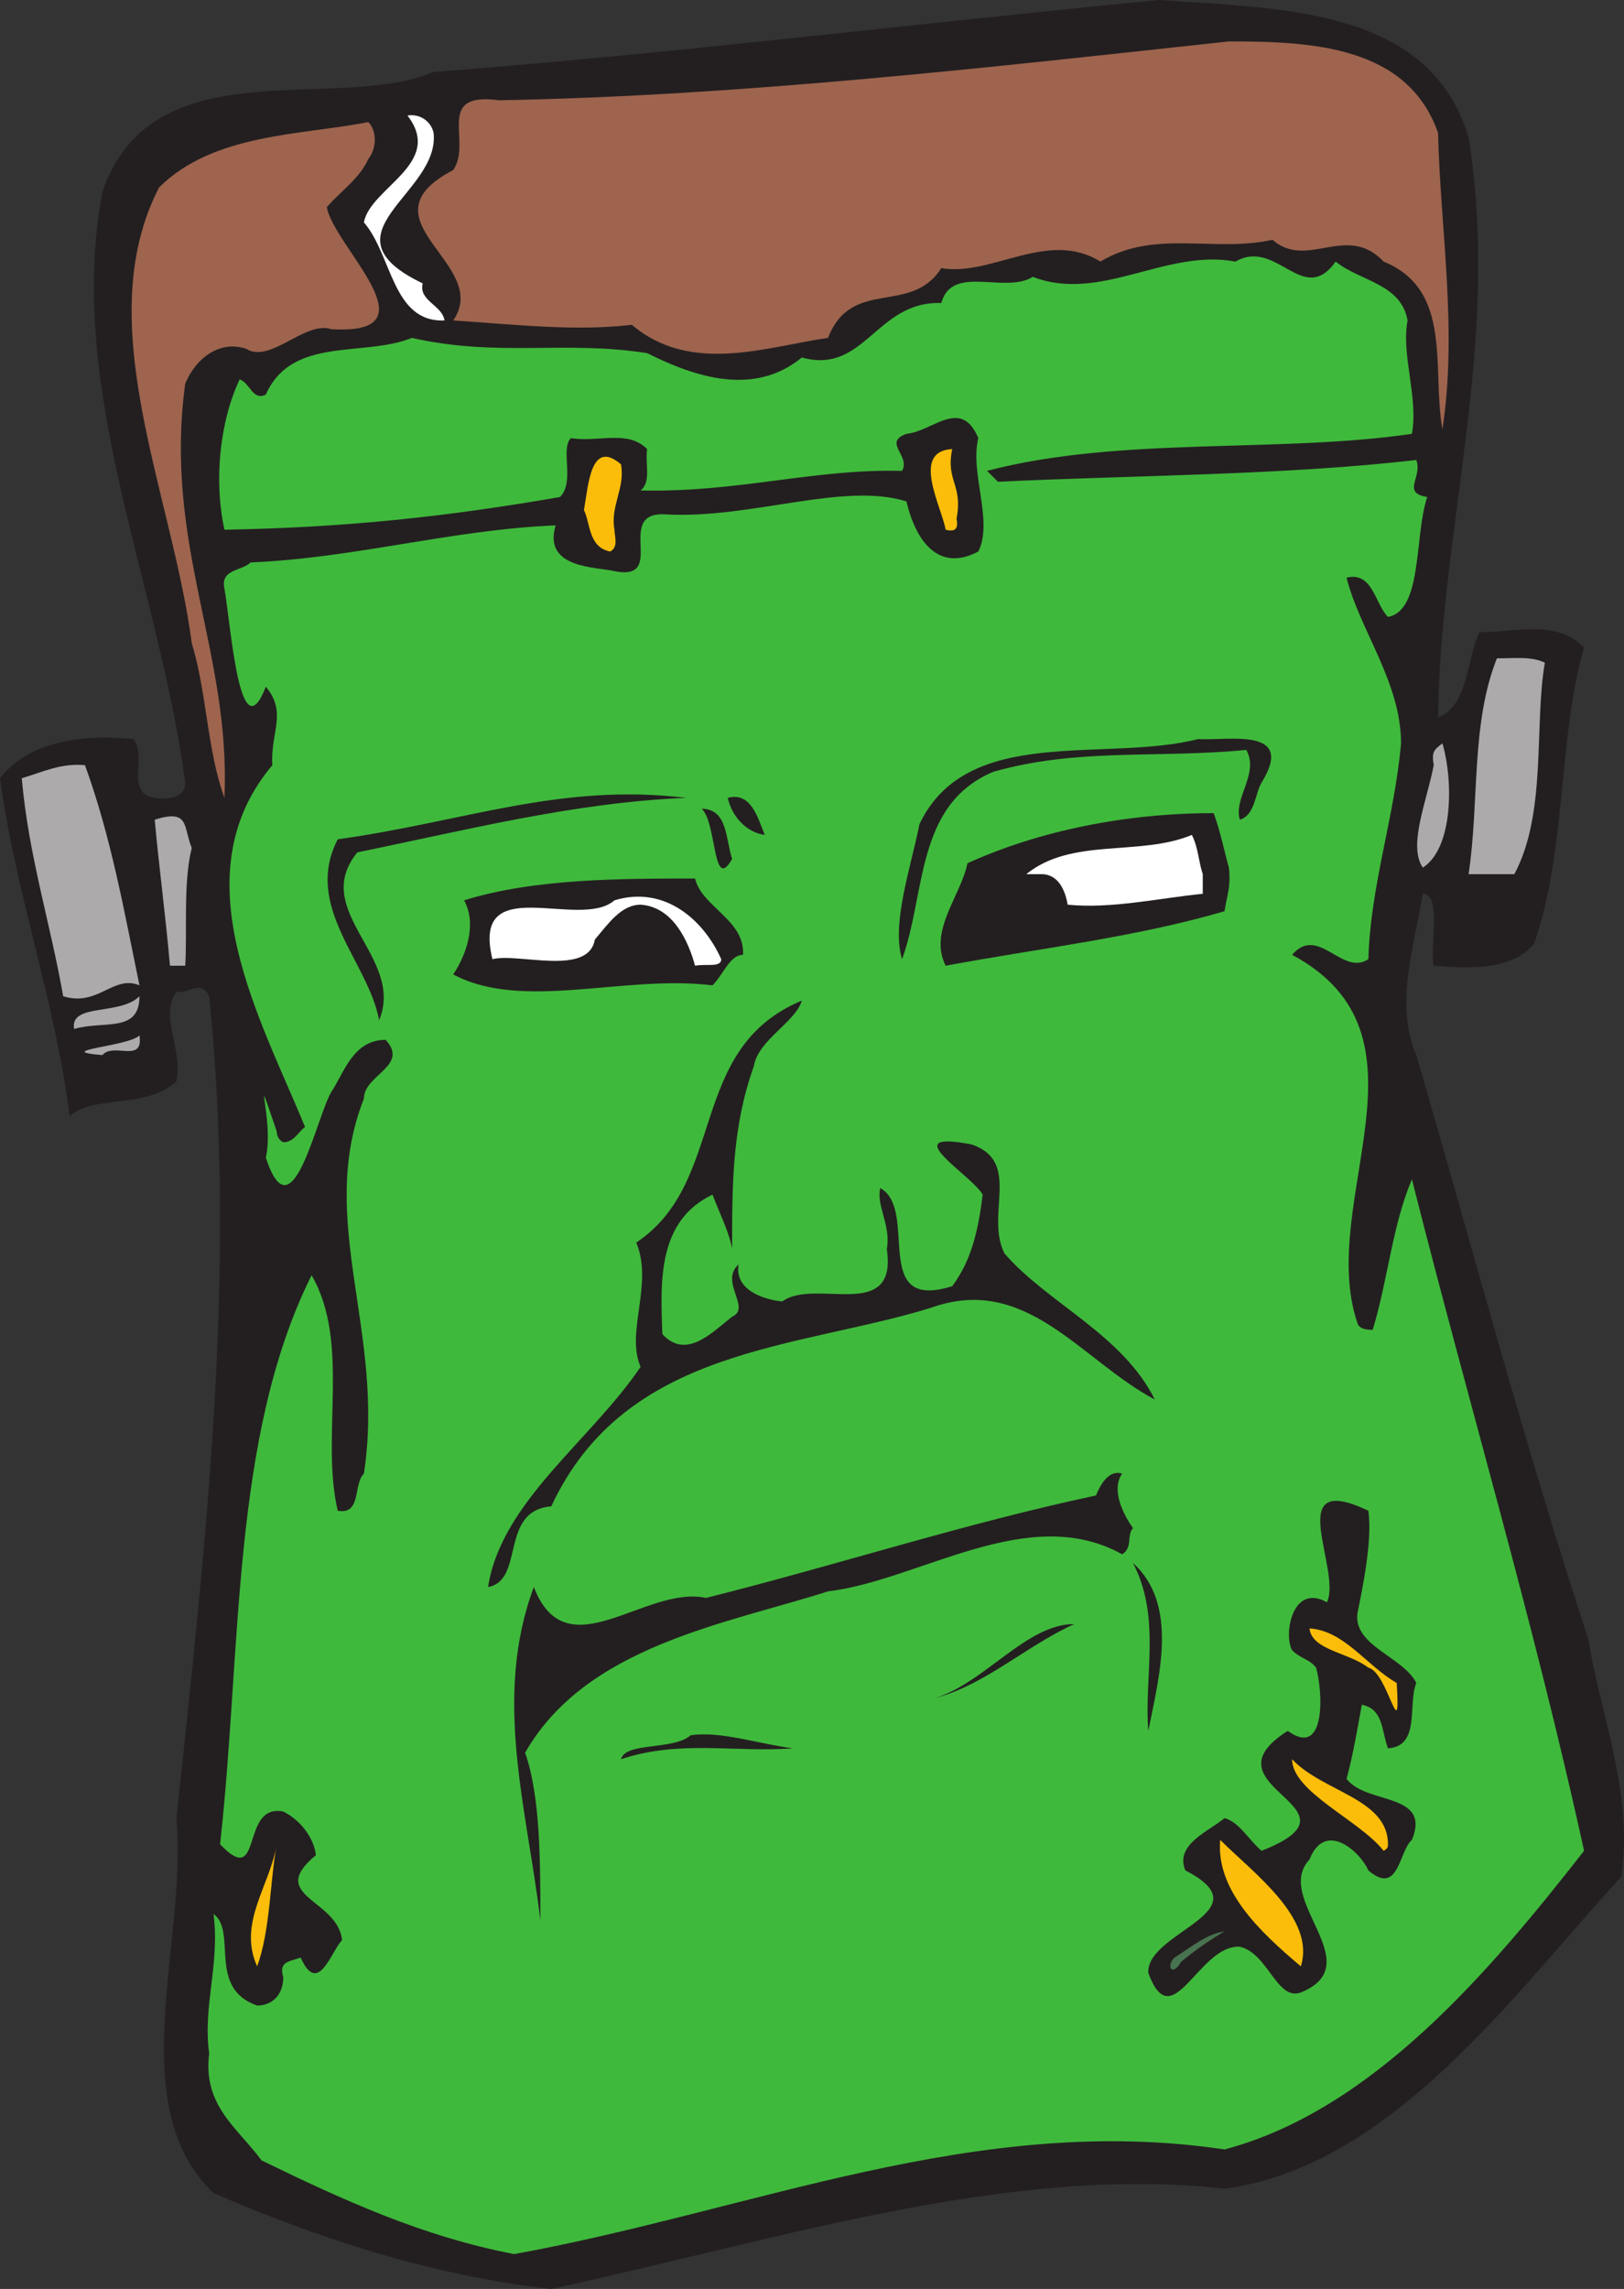 <svg xmlns="http://www.w3.org/2000/svg" width="558.995" height="787.5"><rect width="100%" height="100%" fill="#333333" stroke="none"/><path fill="#231f20" fill-rule="evenodd" d="M505.5 47.25c11.25 70.5-9.75 134.25-10.5 199.5 10.5-3.75 9.75-20.25 14.25-29.25 12.75 0 26.25-4.5 36 5.25-9 30.75-6 70.5-17.25 102-8.25 9.75-24 8.25-34.5 7.5-1.5-6 3-24.75-3.75-24.75-3 18-9.75 38.25-2.25 55.5 19.5 66.75 37.5 135 59.25 201 3.75 24.75 15.75 53.25 11.25 81.75-36 39-78.75 99.75-136.5 107.25-74.25-8.25-152.25 17.25-231.75 34.5-41.25-4.5-81.75-18-116.25-33-31.5-30-9-86.25-12.75-129C70.5 533.25 81.75 438 72 342.75c-3-6-6.75-.75-11.25-1.5-6 8.25 2.25 19.5 0 30.75-10.5 9.75-28.5 4.5-36.75 12-5.25-40.5-18.75-77.25-24-116.25 10.5-13.5 30-15 45.75-13.5 5.25 5.25-3 18.75 7.5 20.25 4.5.75 10.5 0 10.5-5.25C54.75 201 22.5 133.5 35.25 66c17.25-50.25 80.25-27 114-41.25C228.75 18.75 313.5 8.25 399 0c41.25 3 93 2.25 106.5 47.25"/><path fill="#9e644e" fill-rule="evenodd" d="M495 45.75c.75 33 6.75 67.5 1.5 102-3.75-21 3.75-48-20.25-57.75C463.5 76.5 450 93 438 82.5c-20.25 4.5-40.5-3.75-59.25 7.5-18-11.25-37.5 5.25-54.75 2.25-10.5 16.5-30.75 3-39 24-21 3-47.25 12.75-67.5-4.5-19.5 2.25-39 0-61.5-1.5 13.5-19.5-33-34.5 0-51.75 6.75-9.75-6.75-27 15.75-24C255 33 339.75 23.25 423 14.25c28.5 0 61.5 1.5 72 31.5"/><path fill="#fff" fill-rule="evenodd" d="M149.25 45.75c2.25 21-39.75 34.5-3.75 51.75-1.5 6 6.75 7.5 7.5 12.75-18 .75-18-22.5-27.75-33.75 2.25-12 27.75-20.25 15-36.75 4.5-.75 8.25 2.25 9 6"/><path fill="#9e644e" fill-rule="evenodd" d="M126.75 54.75c-3 6.75-9.75 11.25-14.25 16.5 2.25 13.5 38.25 44.25 1.5 42-9-3-21 12-29.25 6.75-9-3-17.25 3-21 12-7.5 55.5 15.75 92.25 13.5 142.5-6-16.5-6-36-11.25-53.25C59.25 169.5 30.75 111 54.75 64.5c18.75-18.75 49.5-18 72-22.5 3 3 3 9 0 12.75"/><path fill="#3fb93c" fill-rule="evenodd" d="M459.75 90c8.25 6.75 22.5 7.5 24.75 20.25-2.25 12 3.75 26.25 1.5 39C440.25 156 385.5 150 339.75 162l3.75 3.75c46.5-2.25 99-2.25 144-7.5 2.25 6-5.25 11.25 3.75 12.75-4.5 13.5-1.5 39-13.5 41.25-4.5-4.5-5.25-15.75-14.25-13.5 4.5 18 18.75 36 18.75 57C480 281.25 471.75 304.5 471 330c-9 6-17.25-12-26.25-1.5 51.75 27.75 8.25 84.75 22.5 126.75.75 2.25 3.75 2.25 5.25 2.25 5.25-17.25 6.75-36 13.5-51.75 19.5 77.25 42 152.25 59.25 231C513 678 472.5 726 421.5 739.5c-85.5-12.75-162 21-244.5 36-31.5-6-59.25-18.75-87-32.25C81.75 732 69.75 724.5 72 706.5c-2.25-16.5 3.75-30.75 1.5-48 8.25 6-2.25 25.5 15 31.5 5.25 0 9-3.75 9-9.75-1.5-5.25 1.5-5.25 6-6.75 6 13.5 10.5-2.25 14.25-6-1.5-14.25-26.25-15-9-29.25-.75-6-5.25-12-11.25-15-15-3-6.75 27-21.75 11.25 7.5-66.75 3.75-140.25 31.5-195.75 13.5 23.25 3 55.5 9 81 8.25 1.5 5.25-9 9-12.75 7.5-48.75-16.5-87 0-129 0-8.25 15.75-11.25 7.5-20.25-11.25 0-14.25 11.25-18.75 18-5.25 9-13.5 50.25-22.5 22.5 3-12.75-5.25-35.25 3.75-9 0 1.5.75 3 2.25 3.75 3.75 0 5.25-3.75 7.5-5.25C90 351 61.5 301.5 93.75 263.25c-.75-11.25 5.25-18-2.25-27-9 23.25-12-21-14.25-33.75-1.5-6.75 6-6 9-9 36-1.5 69-11.25 105-12.75-4.5 15 14.25 14.25 20.25 15.75 18.75 3.75-.75-21 18-19.5 29.25 1.5 60.75-11.25 82.5-4.5 3 12.75 10.5 24.75 24.75 17.25 5.25-10.5-3-27 0-39-6-14.25-15.75-2.25-24.75-1.5-8.25 3 1.5 7.5-1.5 12.75-30.75-.75-56.25 7.5-90 6.75 3.75-3 1.5-9 2.25-14.25-6.75-6.75-16.5-2.25-26.25-3.75-3.75 3.75 1.5 15-3.75 20.25-39 6.75-73.5 10.5-115.5 11.25-3.75-17.25-1.5-37.5 5.25-51.75 3.75 1.5 4.5 7.5 9 5.25 9-20.25 33.75-12.75 50.25-19.5 30 6.75 52.5.75 81 5.25 16.5 8.25 36.75 15 53.25 1.5 21.75 6 25.5-19.5 48-18.75 3.75-13.5 21.75-3 31.5-9 23.25 9 45.75-9.75 69.75-5.25 14.25-8.25 23.25 15.75 34.5 0"/><path fill="#fbbd09" fill-rule="evenodd" d="M329.25 178.5c.75 3.75-.75 4.5-3.75 3.75-1.5-8.25-12-27 2.25-27.75-2.25 11.25 3.75 12 1.5 24m-117.75 3.75c0 2.25 1.5 6-1.5 7.5-7.5-1.5-6.75-9.75-9-14.25 1.5-8.25 2.25-24.75 12.75-15.75 1.5 8.25-3.75 14.25-2.25 22.5"/><path fill="#acaaaa" fill-rule="evenodd" d="M531.75 228c-3.75 21.75.75 51.75-10.5 72.75H505.5c3.75-24.75.75-51.75 9.75-74.25 6 0 12-.75 16.5 1.5"/><path fill="#231f20" fill-rule="evenodd" d="M434.25 269.25C432 273 432 280.5 426.75 282c-2.25-7.5 6.75-15.75 2.25-24-30.75 3-57.75-.75-87 7.5-27 11.25-23.25 42-31.5 64.5-3.75-12 3-31.5 6-46.5 16.5-34.5 63.75-21 96-29.25 9.75.75 33.75-4.5 21.75 15"/><path fill="#acaaaa" fill-rule="evenodd" d="M489.75 298.5c-5.25-7.5 1.5-23.25 3.75-35.25-.75-4.5 0-5.25 3-7.5 3.75 12.75 3.75 36-6.75 42.75M48 339c-9-3.75-14.25 7.5-26.25 3.75-4.5-25.5-12-48.75-14.25-75 7.5-2.25 13.5-5.25 21.75-4.5C38.25 288 42.75 313.5 48 339"/><path fill="#231f20" fill-rule="evenodd" d="M236.25 274.5C198 276 159.75 285.75 123 293.25c-16.5 20.25 16.5 36 7.5 57.75-3.75-20.25-26.25-39-14.25-62.25 43.5-6 76.5-19.5 120-14.25m27 12.75c-6-.75-11.25-6-12.75-12.75 8.25-2.25 10.5 7.5 12.75 12.75M252 295.5c-6.75 12-5.25-12.75-10.5-17.25 9 0 8.25 10.5 10.5 17.25"/><path fill="#acaaaa" fill-rule="evenodd" d="M63.75 332.25H58.5C57 315 54.75 298.5 53.25 282c12-3.75 9.75 2.25 12.75 9.75-3 12-1.5 28.5-2.25 40.5"/><path fill="#231f20" fill-rule="evenodd" d="M423 298.5c.75 6.75-.75 9.75-1.5 15-30.75 9-63.75 12.75-96 18.75-6-12 5.25-24 7.5-35.25 24.75-11.25 54.75-17.25 84.75-17.25 2.25 6 3.75 13.5 5.25 18.75"/><path fill="#fff" fill-rule="evenodd" d="M414 300.75v6.75c-15 1.5-31.5 5.25-46.5 3.75-.75-4.5-3-10.5-9-10.5h-5.25c15.75-12.75 39-6 57-13.5 2.25 4.5 2.25 9 3.75 13.5"/><path fill="#231f20" fill-rule="evenodd" d="M255.75 328.5c-4.5 0-6.75 6.75-10.5 10.5-30.75-3.75-65.25 9-89.25-3.75 4.5-6.75 8.25-17.25 3.75-25.5 24-7.5 54-7.5 79.5-7.5 2.25 9.75 17.25 14.25 16.5 26.25"/><path fill="#fff" fill-rule="evenodd" d="M248.25 330c0 3-5.25 1.5-9 2.25-2.25-8.25-7.5-20.25-18.75-21-6.75 0-11.25 6.75-15.75 12-2.25 12.75-26.25 4.5-35.25 6.75-7.5-30.75 30-9.75 42-20.25 17.25-5.25 30.75 6.75 36.75 20.25"/><path fill="#acaaaa" fill-rule="evenodd" d="M25.5 354c-1.5-9 15.75-4.5 22.5-11.25C48 355.5 36 351 25.5 354"/><path fill="#231f20" fill-rule="evenodd" d="M259.5 366.75c-7.5 21-7.5 40.5-7.5 63-.75-5.25-4.5-12.75-6.75-18.75-18.75 9-18 29.25-17.25 48 8.25 9 17.25-.75 24-6 6.75-3-4.5-12 2.25-18-1.5 8.25 7.5 12 15 12.75 11.25-8.25 39.75 7.5 36-18 1.5-8.25-3.75-15-2.25-21 13.5 7.5-3.75 42.75 24.75 33.75 6.75-9 9-19.5 10.5-31.5-3.75-6.75-30.75-22.5-3.75-17.25 17.25 6 4.5 24 11.25 37.5 15 17.25 40.5 27.75 51.75 50.25C372 468 353.25 438 320.25 450c-46.5 14.25-105 13.5-130.5 68.25-18 1.5-9 25.5-21.75 27.75 4.5-29.25 35.25-50.25 52.5-75.75-5.25-12 4.5-28.5-1.5-42.75 31.5-21 17.25-66.75 57-83.25-2.25 7.5-15 13.5-16.5 22.5"/><path fill="#acaaaa" fill-rule="evenodd" d="M35.25 363c-18-1.5 9-3 12.75-6.75 1.5 9.75-9 2.25-12.75 6.75"/><path fill="#231f20" fill-rule="evenodd" d="M390 525.75c-2.25 2.25 0 6.75-3.75 9-32.25-18-69.75 9-101.25 12.75-35.25 11.25-83.25 18.75-104.25 55.5 5.25 15 5.25 37.5 5.25 57.75-4.5-38.25-16.5-76.5-2.25-114.75 11.25 29.25 38.25-.75 59.25 3.75 45-11.25 88.5-25.5 134.25-35.25 1.5-3.75 4.5-9 9-7.5-3.75 5.25 0 13.5 3.75 18.75M467.25 555c-1.5 11.25 15.75 15 20.25 24-3 7.5 1.5 21.75-9.75 22.5-2.25-6-1.5-13.5-9-15-1.5 8.25-3 17.25-5.25 25.5 6.75 9 29.25 4.5 22.5 21-4.5 3.75-4.5 19.5-15 10.5-3-6.75-15-17.25-20.25-3.75-12.75 13.5 21 36-3 45.75-8.25 3-11.25-13.5-21-15.75-14.25-.75-23.25 31.5-31.5 9-.75-14.25 40.5-21 12.75-35.25-3.75-9 8.25-13.5 13.5-18 5.25 1.5 8.25 7.5 12.75 11.25 38.25-15-21.75-21.75 9-41.25 13.5 9.75 12-14.25 9.75-21.75-2.25-3-5.25-3-8.25-6-3-5.25 0-23.25 12-16.5C462 540 441 505.5 471 519.75c1.5 10.5-2.25 27.75-3.75 35.25m-72 40.5c-1.5-18.75 4.5-39-5.25-57.75 15.75 14.25 9 39 5.25 57.75m-25.5-36.75c-16.5 7.5-30.75 21-48 25.5 17.25-5.25 31.5-25.5 48-25.5"/><path fill="#fbbd09" fill-rule="evenodd" d="M480.75 579c1.5 23.25-3-3.75-9.75-5.25-6.75-5.25-19.5-6-20.25-13.5 12 .75 19.5 12.75 30 18.75"/><path fill="#231f20" fill-rule="evenodd" d="M273 601.5c-20.25 1.5-39-3-59.25 3.75 1.5-6 18-3 24-8.25 10.5-1.5 23.25 3 35.25 4.5"/><path fill="#fbbd09" fill-rule="evenodd" d="M477.75 634.5c0 .75 0 1.5-1.5 2.25-8.25-10.5-31.5-20.25-31.5-31.5 10.5 11.25 33 13.5 33 29.25m-30 42c-14.25-12-29.25-26.25-27.75-43.5 11.25 11.25 33 27 27.75 43.5m-359.25 0c-6.75-15 4.5-27.75 6.75-42-2.25 12-2.25 30-6.75 42"/><path fill="#487350" fill-rule="evenodd" d="M406.5 675c-3 5.25-5.25 1.5-2.25-1.5 6-3.75 11.25-8.25 17.25-9-5.25 3-10.5 6.75-15 10.5"/></svg>
